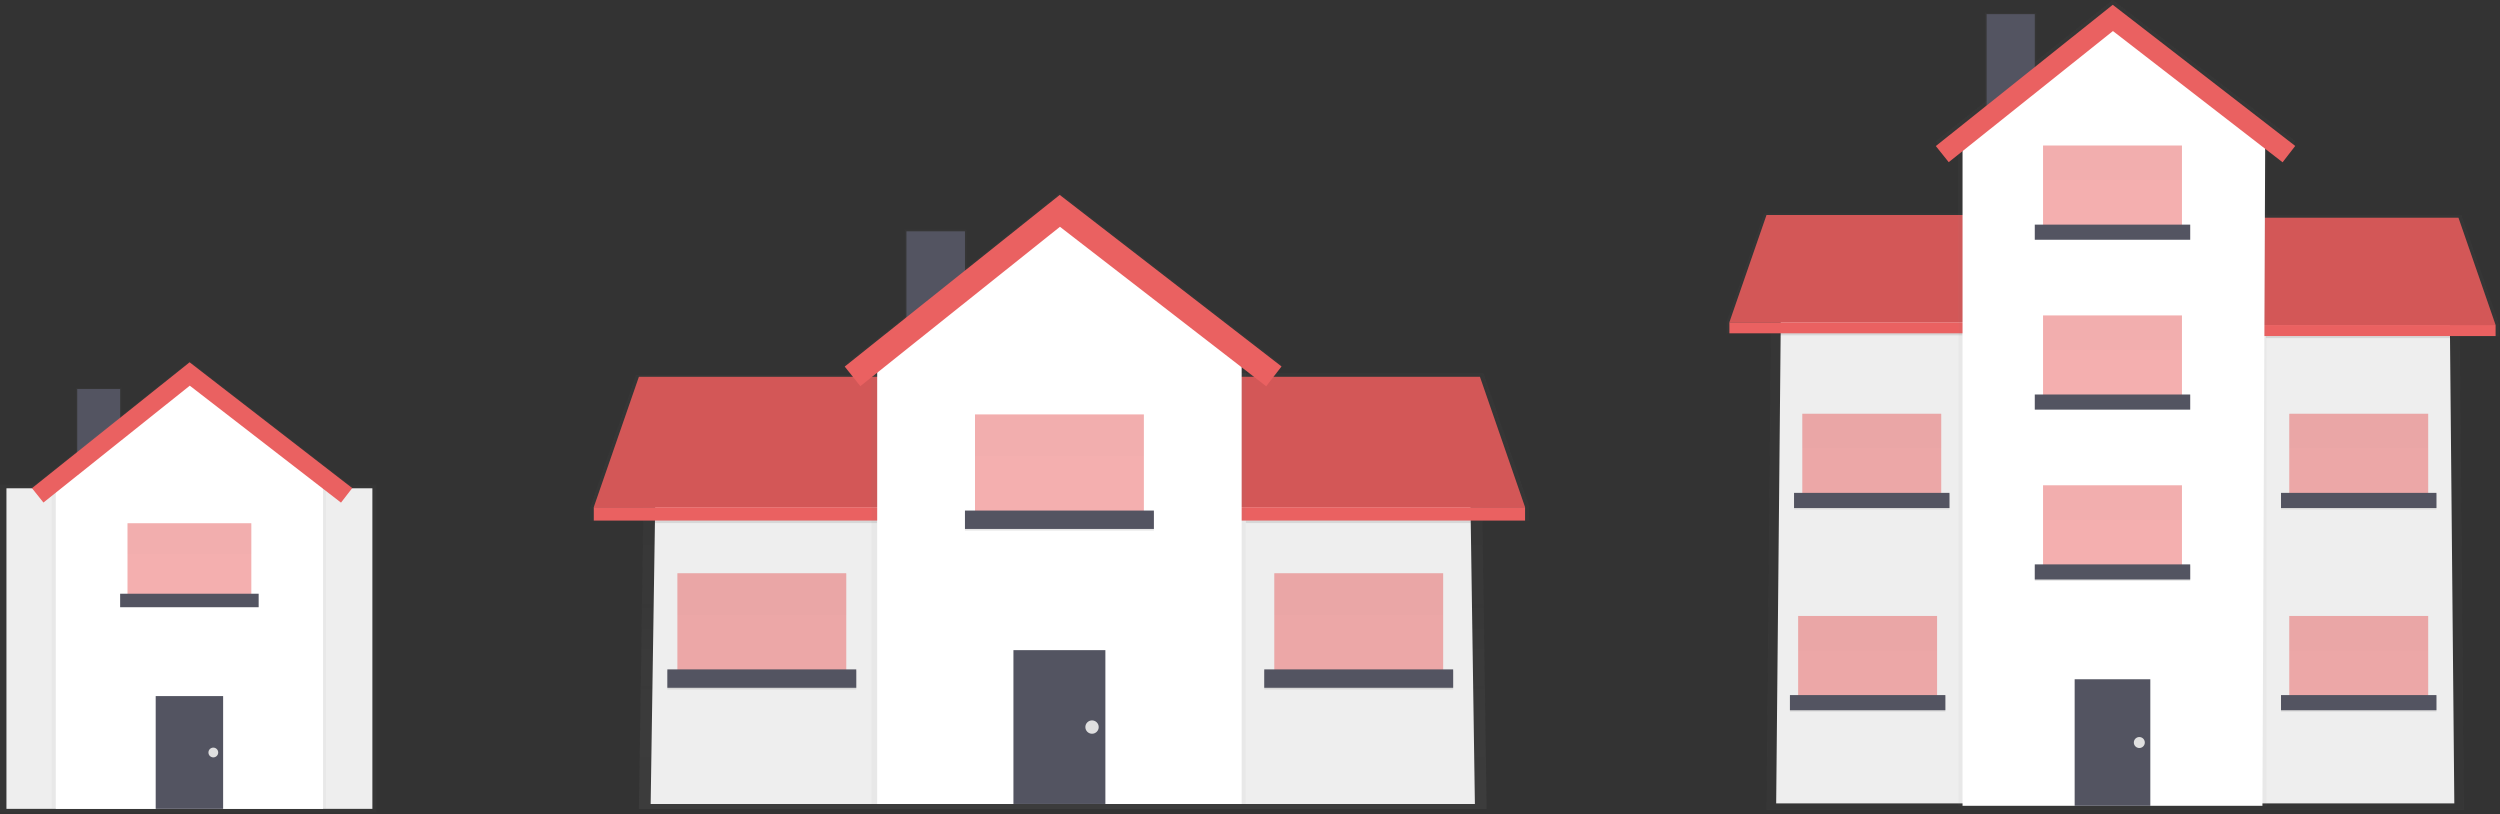 <svg width="869" height="283" viewBox="0 0 869 283" fill="none" xmlns="http://www.w3.org/2000/svg">
<rect x="0" y="0" width="869" height="283" fill="#333333" stroke="none"/>
<g clip-path="url(#clip0)">
<g opacity="0.7">
<path opacity="0.7" d="M516.75 281.2H222.09L224.13 143.18L308.4 129.23H427.54L514.71 139.11L516.75 281.2Z" fill="url(#paint0_linear)"/>
</g>
<path d="M512.67 279.46H226.17L228.21 144.92L308.67 130.97H428.99L510.63 140.85L512.67 279.46Z" fill="#EEEEEE"/>
<g opacity="0.7">
<path opacity="0.7" d="M336 79.83H314.5V122.26H336V79.83Z" fill="url(#paint1_linear)"/>
</g>
<g opacity="0.7">
<path opacity="0.7" d="M314.49 176.25V130.39H221.1L205.24 176.25V180.95H315.08V176.25H314.49Z" fill="url(#paint2_linear)"/>
</g>
<path d="M314.5 176.3H206.4L222.09 130.97H314.5V176.3Z" fill="#EA6161"/>
<path opacity="0.1" d="M314.5 176.3H206.4L222.09 130.97H314.5V176.3Z" fill="black"/>
<path d="M315.08 176.3H206.4V180.95H315.08V176.3Z" fill="#EA6161"/>
<g opacity="0.7">
<path opacity="0.7" d="M515.66 129.81H422.02V176.19H421.43V180.95H531.57V176.19L515.66 129.81Z" fill="url(#paint3_linear)"/>
</g>
<path d="M422.01 176.3H530.11L514.42 130.97H422.01V176.3Z" fill="#EA6161"/>
<path opacity="0.1" d="M422.01 176.3H530.11L514.42 130.97H422.01V176.3Z" fill="black"/>
<path d="M421.43 180.95H530.11V176.3H421.43V180.95Z" fill="#EA6161"/>
<path opacity="0.5" d="M294.16 199.26H235.46V235.87H294.16V199.26Z" fill="#EA6161"/>
<path opacity="0.1" d="M297.64 233.26H231.97V239.65H297.64V233.26Z" fill="black"/>
<path d="M297.64 232.68H231.97V239.07H297.64V232.68Z" fill="#535461"/>
<g opacity="0.1">
<path opacity="0.1" d="M294.16 199.26H235.46V213.79H294.16V199.26Z" fill="black"/>
</g>
<path opacity="0.5" d="M501.64 199.26H442.94V235.87H501.64V199.26Z" fill="#EA6161"/>
<path opacity="0.1" d="M505.12 233.26H439.45V239.65H505.12V233.26Z" fill="black"/>
<path d="M505.12 232.68H439.45V239.07H505.12V232.68Z" fill="#535461"/>
<g opacity="0.1">
<path opacity="0.1" d="M501.64 199.26H442.94V213.79H501.64V199.26Z" fill="black"/>
</g>
<g opacity="0.7">
<path opacity="0.7" d="M440.13 133.69L368.44 78.25L299.06 133.65L293.62 126.84L368.36 67.17L445.46 126.8L440.13 133.69Z" fill="url(#paint4_linear)"/>
</g>
<path opacity="0.1" d="M304.91 180.95H227.61V181.82H304.91V180.95Z" fill="black"/>
<path opacity="0.1" d="M511.23 180.95H433.06V181.82H511.23V180.95Z" fill="black"/>
<path d="M335.42 80.41H315.08V122.25H335.42V80.41Z" fill="#535461"/>
<g opacity="0.7">
<path opacity="0.7" d="M433.06 279.46H302.88V120.22L368.53 118.77L433.06 120.22V279.46Z" fill="url(#paint5_linear)"/>
</g>
<path d="M431.6 279.46H304.91V120.22L368.26 75.18L431.6 120.22V279.46Z" fill="white"/>
<path d="M384.23 225.99H352.27V279.46H384.23V225.99Z" fill="#535461"/>
<path opacity="0.1" d="M401.09 178.05H335.42V184.44H401.09V178.05Z" fill="black"/>
<path opacity="0.5" d="M397.61 144.05H338.91V180.66H397.61V144.05Z" fill="#EA6161"/>
<path d="M401.09 177.47H335.42V183.86H401.09V177.47Z" fill="#535461"/>
<g opacity="0.1">
<path opacity="0.1" d="M397.61 144.05H338.91V158.58H397.61V144.05Z" fill="black"/>
</g>
<path d="M440.13 134.27L368.44 78.83L299.06 134.23L293.62 127.42L368.36 67.75L445.46 127.38L440.13 134.27Z" fill="#EA6161"/>
<path d="M379.59 255.05C380.871 255.05 381.91 254.011 381.91 252.73C381.91 251.449 380.871 250.41 379.59 250.41C378.309 250.41 377.27 251.449 377.27 252.73C377.27 254.011 378.309 255.05 379.59 255.05Z" fill="#E0E0E0"/>
<g opacity="0.7">
<path opacity="0.7" d="M130.82 168.46H0V282.45H130.82V168.46Z" fill="url(#paint6_linear)"/>
</g>
<path d="M129.44 169.73H2.24V281.16H129.44V169.73Z" fill="#EEEEEE"/>
<g opacity="0.7">
<path opacity="0.7" d="M42.19 134.79H26.42V165.9H42.19V134.79Z" fill="url(#paint7_linear)"/>
</g>
<path d="M41.76 135.22H26.85V165.9H41.76V135.22Z" fill="#535461"/>
<g opacity="0.7">
<path opacity="0.7" d="M113.35 281.17H17.9V164.41L66.04 163.34L113.35 164.41V281.17Z" fill="url(#paint8_linear)"/>
</g>
<path d="M112.29 281.17H19.39V164.41L65.84 131.38L112.29 164.41V281.17Z" fill="white"/>
<path d="M77.56 241.96H54.12V281.16H77.56V241.96Z" fill="#535461"/>
<path opacity="0.5" d="M87.36 181.88H44.32V208.73H87.36V181.88Z" fill="#EA6161"/>
<path d="M89.91 206.38H41.76V211.07H89.91V206.38Z" fill="#535461"/>
<g opacity="0.1">
<path opacity="0.1" d="M87.36 181.88H44.32V192.53H87.36V181.88Z" fill="black"/>
</g>
<g opacity="0.7">
<path opacity="0.7" d="M118.53 174.29L65.97 133.64L15.1 174.26L11.11 169.26L65.91 125.51L122.44 169.23L118.53 174.29Z" fill="url(#paint9_linear)"/>
</g>
<path d="M118.53 174.71L65.97 134.06L15.1 174.68L11.11 169.69L65.91 125.93L122.44 169.66L118.53 174.71Z" fill="#EA6161"/>
<path d="M74.15 263.27C75.089 263.27 75.85 262.509 75.85 261.57C75.85 260.631 75.089 259.87 74.15 259.87C73.211 259.87 72.45 260.631 72.45 261.57C72.45 262.509 73.211 263.27 74.15 263.27Z" fill="#E0E0E0"/>
<g opacity="0.7">
<path opacity="0.7" d="M856.47 281.53H614.05L615.72 100.66L685.05 82.38H783.08L854.8 95.33L856.47 281.53Z" fill="url(#paint10_linear)"/>
</g>
<path d="M853.12 279.25H617.4L619.08 102.94L685.28 84.67H784.27L851.44 97.61L853.12 279.25Z" fill="#EEEEEE"/>
<g opacity="0.7">
<path opacity="0.7" d="M707.76 4.44H690.07V39.35H707.76V4.44Z" fill="url(#paint11_linear)"/>
</g>
<g opacity="0.7">
<path opacity="0.7" d="M690.07 111.98V74.25H613.23L600.18 111.98V115.85H690.55V111.98H690.07Z" fill="url(#paint12_linear)"/>
</g>
<path d="M690.07 112.03H601.14L614.05 74.73H690.07V112.03Z" fill="#EA6161"/>
<path opacity="0.1" d="M690.07 112.03H601.14L614.05 74.73H690.07V112.03Z" fill="black"/>
<path d="M690.56 112.03H601.14V115.86H690.56V112.03Z" fill="#EA6161"/>
<g opacity="0.7">
<path opacity="0.7" d="M855.58 74.73H778.54V112.89H778.05V116.81H868.66V112.89L855.58 74.73Z" fill="url(#paint13_linear)"/>
</g>
<path d="M778.53 112.98H867.47L854.56 75.69H778.53V112.98Z" fill="#EA6161"/>
<path opacity="0.1" d="M778.53 112.98H867.47L854.56 75.69H778.53V112.98Z" fill="black"/>
<path d="M778.05 116.81L867.47 116.81V112.98L778.05 112.98V116.81Z" fill="#EA6161"/>
<path opacity="0.5" d="M673.33 214.11H625.04V244.23H673.33V214.11Z" fill="#EA6161"/>
<path opacity="0.1" d="M676.21 242.08H622.18V247.34H676.21V242.08Z" fill="black"/>
<path d="M676.21 241.61H622.18V246.87H676.21V241.61Z" fill="#535461"/>
<g opacity="0.1">
<path opacity="0.1" d="M673.33 214.11H625.04V226.06H673.33V214.11Z" fill="black"/>
</g>
<path opacity="0.5" d="M844.04 214.11H795.75V244.23H844.04V214.11Z" fill="#EA6161"/>
<path opacity="0.1" d="M846.91 242.08H792.88V247.34H846.91V242.08Z" fill="black"/>
<path d="M846.91 241.61H792.88V246.87H846.91V241.61Z" fill="#535461"/>
<g opacity="0.1">
<path opacity="0.1" d="M844.04 214.11H795.75V226.06H844.04V214.11Z" fill="black"/>
</g>
<path opacity="0.5" d="M844.04 143.82H795.75V173.94H844.04V143.82Z" fill="#EA6161"/>
<path opacity="0.1" d="M846.91 171.8H792.88V177.06H846.91V171.8Z" fill="black"/>
<path d="M846.91 171.32H792.88V176.58H846.91V171.32Z" fill="#535461"/>
<g opacity="0.1">
<path opacity="0.1" d="M844.04 143.82H795.75V155.77H844.04V143.82Z" fill="black"/>
</g>
<path opacity="0.5" d="M674.77 143.82H626.48V173.94H674.77V143.82Z" fill="#EA6161"/>
<path opacity="0.1" d="M677.64 171.8H623.61V177.06H677.64V171.8Z" fill="black"/>
<path d="M677.64 171.32H623.61V176.58H677.64V171.32Z" fill="#535461"/>
<g opacity="0.1">
<path opacity="0.1" d="M674.77 143.82H626.48V155.77H674.77V143.82Z" fill="black"/>
</g>
<g opacity="0.7">
<path opacity="0.7" d="M793.43 54.73L734.46 9.12L677.37 54.7L672.89 49.1L734.39 0L797.82 49.06L793.43 54.73Z" fill="url(#paint14_linear)"/>
</g>
<path opacity="0.1" d="M682.18 115.85H618.59V116.57H682.18V115.85Z" fill="black"/>
<path opacity="0.1" d="M851.93 116.81H787.62V117.53H851.93V116.81Z" fill="black"/>
<path d="M707.29 4.92H690.55V39.35H707.29V4.92Z" fill="#535461"/>
<g opacity="0.7">
<path opacity="0.7" d="M787.86 280.1H680.75V48.63L734.77 46.52L787.86 48.63V280.1Z" fill="url(#paint15_linear)"/>
</g>
<path d="M786.42 280.1H682.18V47.71L734.3 8.51L787.38 49.15L786.42 280.1Z" fill="white"/>
<path d="M747.45 236.11H721.15V280.1H747.45V236.11Z" fill="#535461"/>
<path opacity="0.1" d="M761.32 196.66H707.29V201.92H761.32V196.66Z" fill="black"/>
<path opacity="0.5" d="M758.45 168.69H710.16V198.81H758.45V168.69Z" fill="#EA6161"/>
<path d="M761.32 196.18H707.29V201.44H761.32V196.18Z" fill="#535461"/>
<g opacity="0.1">
<path opacity="0.1" d="M758.45 168.69H710.16V180.64H758.45V168.69Z" fill="black"/>
</g>
<path opacity="0.5" d="M758.45 109.64H710.16V139.76H758.45V109.64Z" fill="#EA6161"/>
<path d="M761.32 137.13H707.29V142.39H761.32V137.13Z" fill="#535461"/>
<g opacity="0.1">
<path opacity="0.1" d="M758.45 109.64H710.16V121.59H758.45V109.64Z" fill="black"/>
</g>
<path opacity="0.5" d="M758.45 50.58H710.16V80.7H758.45V50.58Z" fill="#EA6161"/>
<path d="M761.32 78.08H707.29V83.34H761.32V78.08Z" fill="#535461"/>
<g opacity="0.1">
<path opacity="0.1" d="M758.45 50.58H710.16V62.53H758.45V50.58Z" fill="black"/>
</g>
<path d="M793.43 56.41L734.46 10.79L677.37 56.37L672.89 50.77L734.39 1.67L797.82 50.73L793.43 56.41Z" fill="#EA6161"/>
<path d="M743.63 260.01C744.685 260.01 745.54 259.155 745.54 258.1C745.54 257.045 744.685 256.19 743.63 256.19C742.575 256.19 741.72 257.045 741.72 258.1C741.72 259.155 742.575 260.01 743.63 260.01Z" fill="#E0E0E0"/>
</g>
<defs>
<linearGradient id="paint0_linear" x1="369.42" y1="281.2" x2="369.42" y2="129.23" gradientUnits="userSpaceOnUse">
<stop stop-color="#808080" stop-opacity="0.25"/>
<stop offset="0.54" stop-color="#808080" stop-opacity="0.12"/>
<stop offset="1" stop-color="#808080" stop-opacity="0.1"/>
</linearGradient>
<linearGradient id="paint1_linear" x1="7307.37" y1="5266.9" x2="7307.37" y2="3467.02" gradientUnits="userSpaceOnUse">
<stop stop-color="#808080" stop-opacity="0.25"/>
<stop offset="0.54" stop-color="#808080" stop-opacity="0.12"/>
<stop offset="1" stop-color="#808080" stop-opacity="0.1"/>
</linearGradient>
<linearGradient id="paint2_linear" x1="28781.2" y1="9279.22" x2="28781.2" y2="6722.91" gradientUnits="userSpaceOnUse">
<stop stop-color="#808080" stop-opacity="0.25"/>
<stop offset="0.54" stop-color="#808080" stop-opacity="0.12"/>
<stop offset="1" stop-color="#808080" stop-opacity="0.1"/>
</linearGradient>
<linearGradient id="paint3_linear" x1="52903.1" y1="9383.59" x2="52903.1" y2="6768.29" gradientUnits="userSpaceOnUse">
<stop stop-color="#808080" stop-opacity="0.25"/>
<stop offset="0.54" stop-color="#808080" stop-opacity="0.12"/>
<stop offset="1" stop-color="#808080" stop-opacity="0.1"/>
</linearGradient>
<linearGradient id="paint4_linear" x1="56404.6" y1="8960.23" x2="56404.6" y2="4535.32" gradientUnits="userSpaceOnUse">
<stop stop-color="#808080" stop-opacity="0.25"/>
<stop offset="0.54" stop-color="#808080" stop-opacity="0.12"/>
<stop offset="1" stop-color="#808080" stop-opacity="0.1"/>
</linearGradient>
<linearGradient id="paint5_linear" x1="48205.2" y1="45025.2" x2="48205.2" y2="19203.9" gradientUnits="userSpaceOnUse">
<stop stop-color="#808080" stop-opacity="0.25"/>
<stop offset="0.54" stop-color="#808080" stop-opacity="0.12"/>
<stop offset="1" stop-color="#808080" stop-opacity="0.1"/>
</linearGradient>
<linearGradient id="paint6_linear" x1="8556.94" y1="32364.9" x2="8556.94" y2="19371.2" gradientUnits="userSpaceOnUse">
<stop stop-color="#808080" stop-opacity="0.25"/>
<stop offset="0.54" stop-color="#808080" stop-opacity="0.12"/>
<stop offset="1" stop-color="#808080" stop-opacity="0.1"/>
</linearGradient>
<linearGradient id="paint7_linear" x1="567.331" y1="5295.94" x2="567.331" y2="4328.11" gradientUnits="userSpaceOnUse">
<stop stop-color="#808080" stop-opacity="0.25"/>
<stop offset="0.54" stop-color="#808080" stop-opacity="0.12"/>
<stop offset="1" stop-color="#808080" stop-opacity="0.1"/>
</linearGradient>
<linearGradient id="paint8_linear" x1="6281.33" y1="33293.6" x2="6281.33" y2="19409.7" gradientUnits="userSpaceOnUse">
<stop stop-color="#808080" stop-opacity="0.25"/>
<stop offset="0.54" stop-color="#808080" stop-opacity="0.12"/>
<stop offset="1" stop-color="#808080" stop-opacity="0.1"/>
</linearGradient>
<linearGradient id="paint9_linear" x1="7445.73" y1="8627.37" x2="7445.73" y2="6247.89" gradientUnits="userSpaceOnUse">
<stop stop-color="#808080" stop-opacity="0.25"/>
<stop offset="0.54" stop-color="#808080" stop-opacity="0.12"/>
<stop offset="1" stop-color="#808080" stop-opacity="0.1"/>
</linearGradient>
<linearGradient id="paint10_linear" x1="178856" y1="56149.1" x2="178856" y2="16488.4" gradientUnits="userSpaceOnUse">
<stop stop-color="#808080" stop-opacity="0.25"/>
<stop offset="0.54" stop-color="#808080" stop-opacity="0.12"/>
<stop offset="1" stop-color="#808080" stop-opacity="0.1"/>
</linearGradient>
<linearGradient id="paint11_linear" x1="13054" y1="1378.15" x2="13054" y2="159.44" gradientUnits="userSpaceOnUse">
<stop stop-color="#808080" stop-opacity="0.25"/>
<stop offset="0.54" stop-color="#808080" stop-opacity="0.12"/>
<stop offset="1" stop-color="#808080" stop-opacity="0.1"/>
</linearGradient>
<linearGradient id="paint12_linear" x1="58922.3" y1="4893.61" x2="58922.3" y2="3163.05" gradientUnits="userSpaceOnUse">
<stop stop-color="#808080" stop-opacity="0.25"/>
<stop offset="0.54" stop-color="#808080" stop-opacity="0.12"/>
<stop offset="1" stop-color="#808080" stop-opacity="0.1"/>
</linearGradient>
<linearGradient id="paint13_linear" x1="75382.7" y1="4990.09" x2="75382.7" y2="3219.37" gradientUnits="userSpaceOnUse">
<stop stop-color="#808080" stop-opacity="0.25"/>
<stop offset="0.54" stop-color="#808080" stop-opacity="0.12"/>
<stop offset="1" stop-color="#808080" stop-opacity="0.1"/>
</linearGradient>
<linearGradient id="paint14_linear" x1="92541.4" y1="2995.37" x2="92541.4" y2="0" gradientUnits="userSpaceOnUse">
<stop stop-color="#808080" stop-opacity="0.25"/>
<stop offset="0.54" stop-color="#808080" stop-opacity="0.12"/>
<stop offset="1" stop-color="#808080" stop-opacity="0.1"/>
</linearGradient>
<linearGradient id="paint15_linear" x1="79331.6" y1="65472.3" x2="79331.6" y2="10912.7" gradientUnits="userSpaceOnUse">
<stop stop-color="#808080" stop-opacity="0.25"/>
<stop offset="0.54" stop-color="#808080" stop-opacity="0.12"/>
<stop offset="1" stop-color="#808080" stop-opacity="0.1"/>
</linearGradient>
<clipPath id="clip0">
<rect width="868.66" height="282.45" fill="white"/>
</clipPath>
</defs>
</svg>
